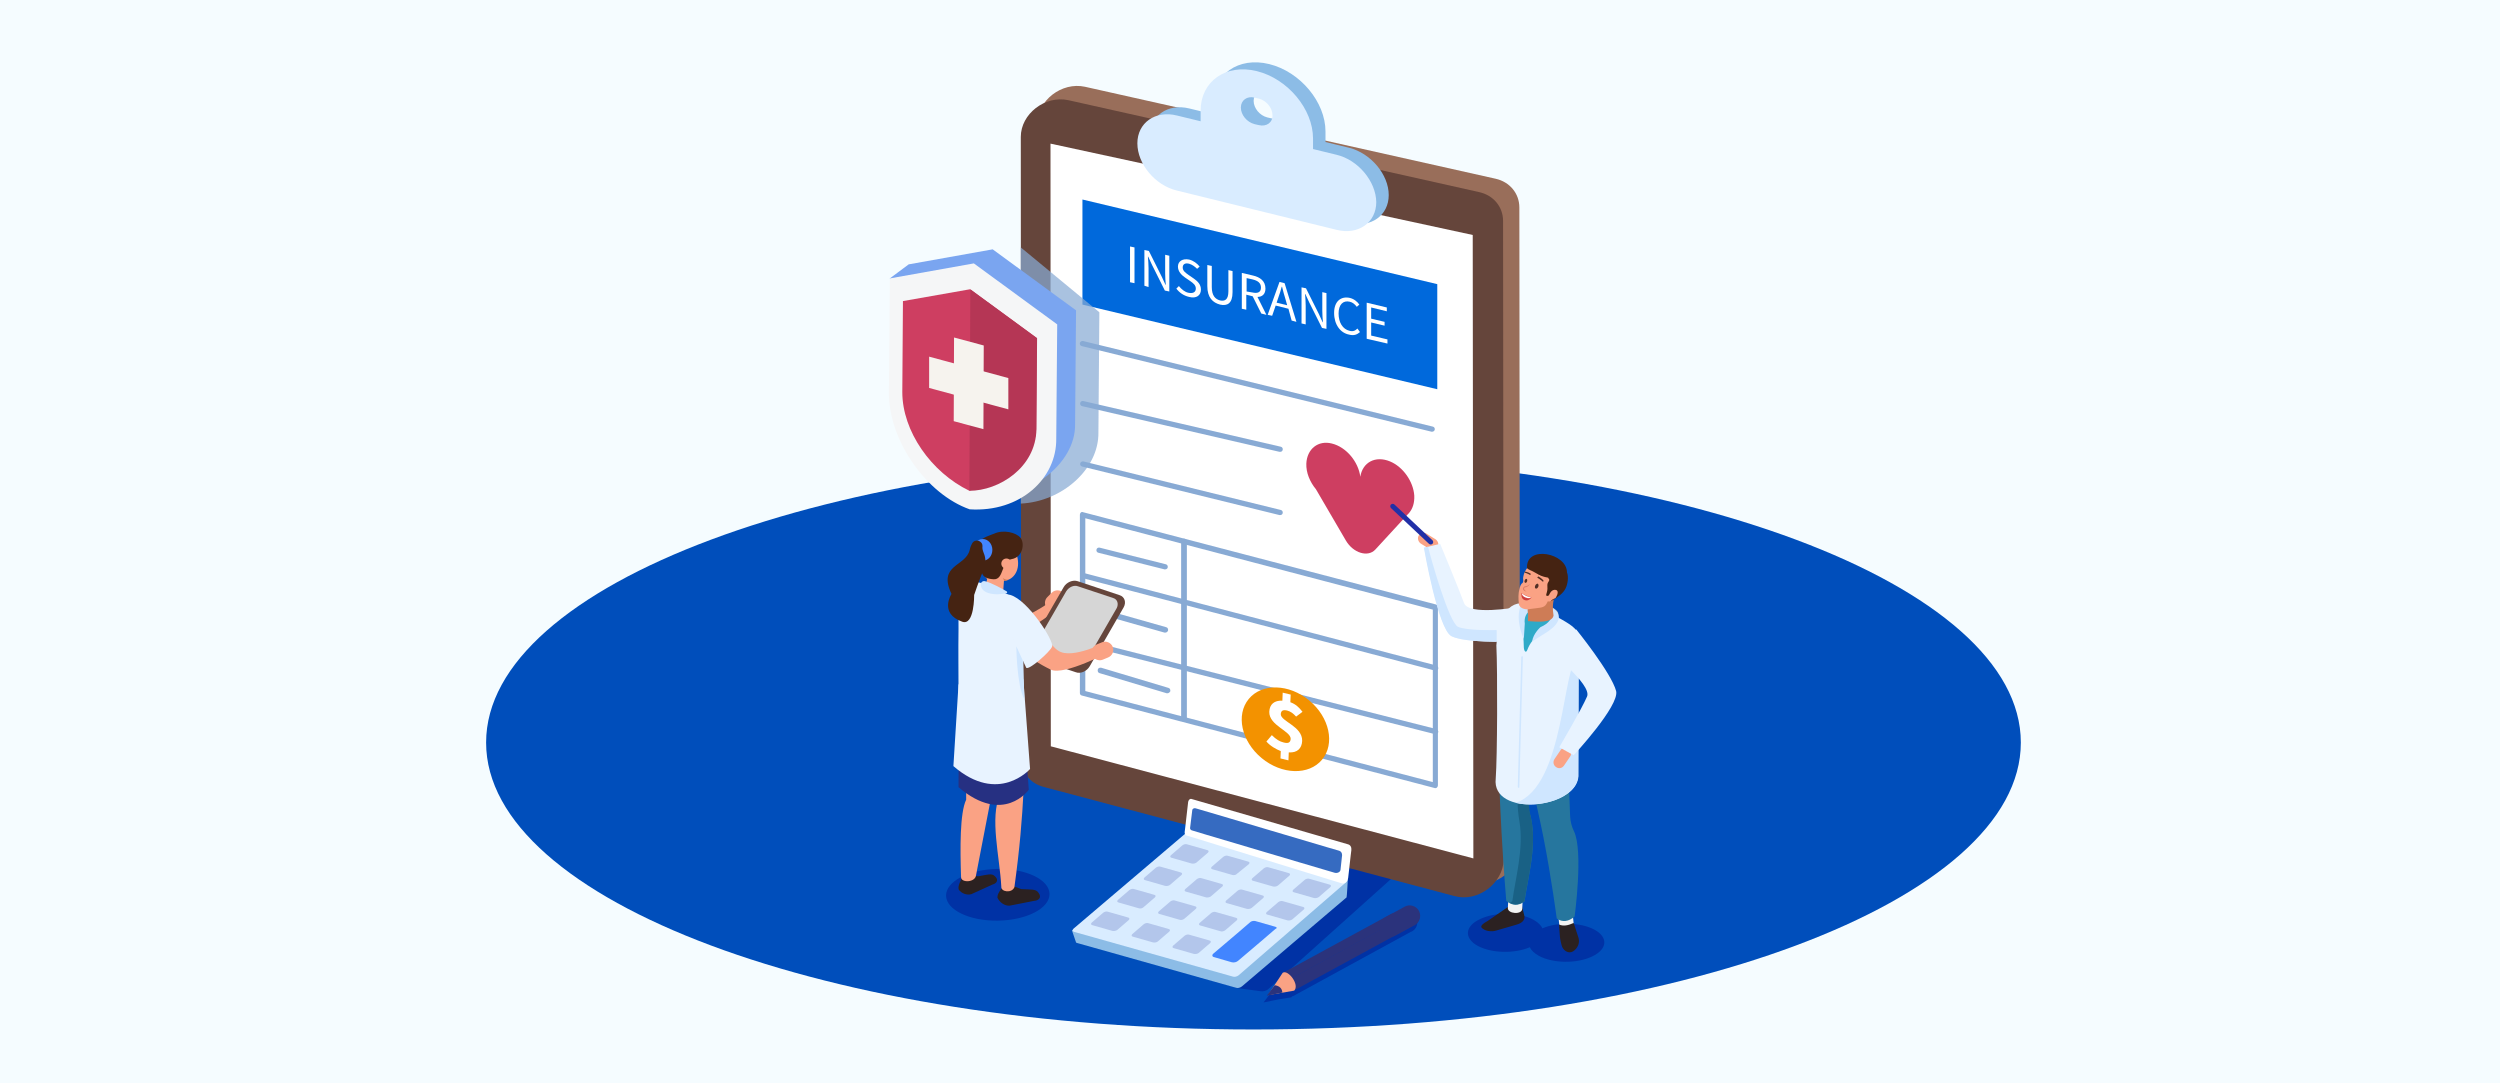 <?xml version="1.0" encoding="UTF-8"?> <svg xmlns="http://www.w3.org/2000/svg" width="360" height="156" viewBox="0 0 360 156" fill="none"><rect x="0" y="0" width="360" height="156" fill="#808080" stroke="none"/><g clip-path="url(#clip0_91_1143)"><rect width="360" height="156" fill="white"></rect><path d="M360 0H0V156H360V0Z" fill="#F5FCFF"></path><path d="M180.5 148.244C241.527 148.244 291 129.748 291 106.931C291 84.115 241.527 65.619 180.5 65.619C119.473 65.619 70 84.115 70 106.931C70 129.748 119.473 148.244 180.5 148.244Z" fill="#004EBB"></path></g><g clip-path="url(#clip1_91_1143)"><path d="M181.58 142.744L178.177 142.284L157.757 135.937C157.435 135.845 157.987 133.5 158.216 133.27L172.612 118.553C172.842 118.323 173.256 118.231 173.578 118.323L200.805 125.497C201.127 125.589 201.173 125.819 200.943 126.003L182.592 142.468C182.316 142.698 181.856 142.79 181.58 142.744Z" fill="#0032A5"></path><path d="M211.843 127.107L152.652 111.378C150.72 110.872 149.432 109.262 149.432 107.285L149.386 17.785C149.386 14.473 152.882 11.76 156.239 12.495L215.385 25.741C217.408 26.201 218.788 27.857 218.788 29.88L218.88 121.864C218.88 125.267 215.201 127.981 211.843 127.107Z" fill="#996E5A"></path><path d="M209.452 129.039L150.26 113.31C148.328 112.804 147.041 111.194 147.041 109.216L146.995 19.716C146.995 16.405 150.49 13.691 153.847 14.427L213.039 27.673C215.063 28.133 216.442 29.788 216.442 31.812L216.534 123.796C216.442 127.199 212.809 129.959 209.452 129.039Z" fill="#65453B"></path><path d="M212.165 123.612L151.317 107.469L151.271 20.682L212.073 33.836L212.165 123.612Z" fill="white"></path><path d="M194.274 21.28L190.871 20.452V18.934C190.871 14.703 187.237 10.334 182.776 9.23C178.315 8.126 174.682 10.702 174.682 14.933V16.451L171.278 15.623C168.151 14.841 165.575 16.681 165.575 19.624C165.575 22.614 168.151 25.695 171.278 26.431L194.274 32.088C197.402 32.87 199.977 31.03 199.977 28.087C199.977 25.143 197.402 22.062 194.274 21.28ZM183.098 17.049L182.5 16.911C181.396 16.635 180.523 15.577 180.523 14.519C180.523 13.461 181.442 12.817 182.5 13.093L183.098 13.231C184.202 13.507 185.076 14.565 185.076 15.623C185.122 16.681 184.202 17.325 183.098 17.049Z" fill="#8CBCE6"></path><path d="M192.48 22.292L189.077 21.464V19.946C189.077 15.715 185.443 11.345 180.982 10.242C176.521 9.138 172.888 11.713 172.888 15.945V17.462L169.484 16.635C166.357 15.853 163.781 17.692 163.781 20.636C163.781 23.625 166.357 26.707 169.484 27.443L192.48 33.1C195.608 33.882 198.183 32.042 198.183 29.098C198.137 26.109 195.562 23.027 192.48 22.292ZM181.258 18.014L180.66 17.876C179.556 17.6 178.683 16.543 178.683 15.485C178.683 14.427 179.602 13.783 180.66 14.059L181.258 14.197C182.362 14.473 183.236 15.531 183.236 16.589C183.282 17.646 182.362 18.29 181.258 18.014Z" fill="#D9ECFF"></path><path d="M206.968 56.05L155.871 43.862V28.73L206.968 40.918V56.05Z" fill="#0069DC"></path><path d="M206.738 113.493C206.692 113.493 206.692 113.493 206.646 113.493L155.779 100.156C155.595 100.11 155.503 99.972 155.503 99.788V74.124C155.503 73.987 155.549 73.894 155.641 73.802C155.733 73.71 155.871 73.71 155.963 73.757L206.784 87.048C206.968 87.094 207.06 87.232 207.06 87.416V113.08C207.06 113.218 207.014 113.31 206.922 113.402C206.876 113.447 206.784 113.493 206.738 113.493ZM156.285 99.512L206.324 112.62V87.784L156.285 74.63V99.512Z" fill="#88AAD4"></path><path d="M162.724 35.492L163.368 35.629V40.781L162.724 40.642V35.492Z" fill="white"></path><path d="M164.793 35.997L165.437 36.135L167.277 39.815L167.829 41.01H167.875C167.829 40.505 167.783 39.907 167.783 39.355V36.687L168.381 36.825V41.976L167.737 41.838L165.897 38.159L165.345 36.963H165.299C165.345 37.515 165.391 38.067 165.391 38.619V41.332L164.793 41.148V35.997Z" fill="white"></path><path d="M169.393 41.562L169.761 41.194C170.128 41.654 170.634 42.068 171.14 42.16C171.784 42.298 172.198 42.068 172.198 41.562C172.198 41.056 171.83 40.781 171.37 40.459L170.634 39.953C170.174 39.631 169.623 39.125 169.623 38.389C169.623 37.607 170.312 37.193 171.232 37.377C171.83 37.515 172.382 37.929 172.75 38.389L172.382 38.711C172.06 38.389 171.692 38.113 171.232 37.975C170.68 37.837 170.312 38.021 170.312 38.527C170.312 39.033 170.772 39.309 171.14 39.585L171.876 40.091C172.474 40.505 172.934 40.964 172.934 41.7C172.934 42.528 172.29 43.034 171.232 42.758C170.45 42.574 169.852 42.16 169.393 41.562Z" fill="white"></path><path d="M173.854 41.194V38.159L174.497 38.297V41.332C174.497 42.574 175.003 43.08 175.693 43.264C176.383 43.402 176.889 43.172 176.889 41.93V38.895L177.487 39.033V42.068C177.487 43.724 176.705 44.092 175.693 43.862C174.635 43.586 173.854 42.85 173.854 41.194Z" fill="white"></path><path d="M178.867 39.309L180.431 39.677C181.442 39.907 182.224 40.459 182.224 41.562C182.224 42.344 181.764 42.758 181.074 42.758L182.362 45.334L181.626 45.15L180.385 42.666L179.465 42.436V44.598L178.821 44.46V39.309H178.867ZM180.339 42.114C181.12 42.298 181.58 42.068 181.58 41.425C181.58 40.735 181.12 40.413 180.339 40.229L179.511 40.045V41.976L180.339 42.114Z" fill="white"></path><path d="M184.248 40.596L184.983 40.78L186.685 46.345L185.995 46.161L185.535 44.46L183.696 44L183.19 45.472L182.546 45.334L184.248 40.596ZM183.834 43.586L185.351 43.954L185.121 43.126C184.937 42.528 184.754 41.884 184.616 41.286H184.57C184.432 41.838 184.248 42.39 184.064 42.896L183.834 43.586Z" fill="white"></path><path d="M187.421 41.378L188.065 41.516L189.905 45.196L190.457 46.392H190.503C190.457 45.886 190.411 45.288 190.411 44.736V42.068L191.009 42.206V47.357L190.365 47.219L188.525 43.54L187.973 42.344H187.927C187.973 42.896 188.019 43.448 188.019 44V46.714L187.421 46.575V41.378Z" fill="white"></path><path d="M192.112 45.058C192.112 43.402 193.078 42.62 194.366 42.896C194.964 43.034 195.47 43.448 195.746 43.862L195.378 44.184C195.102 43.816 194.78 43.54 194.366 43.448C193.4 43.218 192.756 43.862 192.756 45.15C192.756 46.438 193.354 47.403 194.32 47.633C194.826 47.771 195.148 47.633 195.47 47.311L195.838 47.817C195.424 48.185 194.964 48.369 194.274 48.185C193.032 47.955 192.112 46.76 192.112 45.058Z" fill="white"></path><path d="M196.804 43.586L199.701 44.276V44.828L197.448 44.276V45.886L199.379 46.345V46.897L197.448 46.437V48.323L199.793 48.875V49.473L196.804 48.783V43.586Z" fill="white"></path><path d="M206.232 62.166C206.186 62.166 206.186 62.166 206.14 62.166L155.779 49.841C155.549 49.795 155.457 49.565 155.503 49.381C155.549 49.197 155.779 49.059 155.963 49.105L206.324 61.431C206.554 61.477 206.646 61.707 206.6 61.891C206.554 62.075 206.37 62.166 206.232 62.166Z" fill="#88AAD4"></path><path d="M206.738 96.569C206.692 96.569 206.692 96.569 206.646 96.569L155.825 83.231C155.641 83.185 155.503 82.955 155.549 82.771C155.595 82.587 155.825 82.449 156.009 82.495L206.83 95.833C207.014 95.879 207.152 96.109 207.106 96.293C207.06 96.477 206.876 96.569 206.738 96.569Z" fill="#88AAD4"></path><path d="M206.738 105.721C206.692 105.721 206.692 105.721 206.646 105.721L155.825 92.843C155.641 92.797 155.503 92.567 155.549 92.383C155.595 92.199 155.825 92.061 156.009 92.107L206.83 104.985C207.014 105.031 207.152 105.261 207.106 105.445C207.06 105.583 206.876 105.721 206.738 105.721Z" fill="#88AAD4"></path><path d="M184.34 65.064C184.294 65.064 184.294 65.064 184.248 65.064L155.825 58.487C155.595 58.441 155.503 58.211 155.549 58.027C155.595 57.797 155.825 57.706 156.009 57.752L184.432 64.328C184.662 64.374 184.754 64.604 184.708 64.788C184.662 64.972 184.524 65.064 184.34 65.064Z" fill="#88AAD4"></path><path d="M184.34 74.171C184.294 74.171 184.294 74.171 184.248 74.171L155.825 67.18C155.595 67.134 155.503 66.904 155.549 66.72C155.595 66.536 155.825 66.398 156.009 66.444L184.432 73.435C184.662 73.481 184.754 73.711 184.708 73.895C184.662 74.079 184.524 74.171 184.34 74.171Z" fill="#88AAD4"></path><path d="M170.496 103.835C170.266 103.835 170.083 103.651 170.083 103.421V77.988C170.083 77.758 170.266 77.574 170.496 77.574C170.726 77.574 170.91 77.758 170.91 77.988V103.467C170.91 103.697 170.726 103.835 170.496 103.835Z" fill="#88AAD4"></path><path d="M202.92 73.849C203.426 73.251 203.702 72.423 203.656 71.365C203.518 69.341 202.047 67.226 200.161 66.444C198.045 65.57 196.206 66.582 195.884 68.652C195.608 66.49 193.86 64.374 191.79 63.868C189.813 63.362 188.203 64.65 188.111 66.766C188.065 68.054 188.617 69.388 189.491 70.445L193.814 77.85C194.872 79.644 196.987 80.287 198.045 79.138L202.828 73.941C202.874 73.941 202.92 73.895 202.92 73.849Z" fill="#CE3E61"></path><path d="M167.783 81.989C167.737 81.989 167.737 81.989 167.691 81.989L158.17 79.597C157.94 79.552 157.848 79.322 157.894 79.138C157.94 78.908 158.17 78.816 158.354 78.862L167.875 81.253C168.104 81.299 168.196 81.529 168.15 81.713C168.15 81.851 167.967 81.989 167.783 81.989Z" fill="#88AAD4"></path><path d="M167.783 91.096C167.737 91.096 167.691 91.096 167.691 91.096L158.447 88.474C158.217 88.428 158.125 88.198 158.171 87.968C158.217 87.738 158.447 87.646 158.677 87.692L167.921 90.314C168.151 90.36 168.243 90.59 168.197 90.82C168.105 91.004 167.967 91.096 167.783 91.096Z" fill="#88AAD4"></path><path d="M168.105 99.834C168.059 99.834 168.013 99.834 168.013 99.834L158.354 96.936C158.124 96.89 158.032 96.66 158.078 96.43C158.124 96.201 158.354 96.109 158.584 96.155L168.243 99.052C168.473 99.098 168.565 99.328 168.519 99.558C168.427 99.696 168.289 99.834 168.105 99.834Z" fill="#88AAD4"></path><path d="M144.281 91.831C146.35 92.383 152.237 87.738 152.237 87.738L151.456 86.496C151.456 86.496 146.994 89.9 144.833 89.026C142.441 88.06 136.738 89.762 144.281 91.831Z" fill="#FAA284"></path><path d="M153.111 87.094L152.513 87.692C152.053 88.152 151.271 88.152 150.812 87.646C150.352 87.186 150.352 86.404 150.858 85.944L151.455 85.347C151.915 84.887 152.697 84.887 153.157 85.392C153.617 85.898 153.617 86.634 153.111 87.094Z" fill="#FAA284"></path><path d="M154.905 96.798L148.834 94.775C148.144 94.545 147.868 93.763 148.282 93.027L153.158 84.564C153.571 83.829 154.491 83.461 155.181 83.691L161.252 85.714C161.942 85.944 162.218 86.726 161.804 87.462L156.929 95.924C156.515 96.66 155.595 97.074 154.905 96.798Z" fill="#65453B"></path><path d="M154.951 95.511L149.846 93.809C149.248 93.625 149.064 92.935 149.386 92.337L153.526 85.162C153.893 84.565 154.629 84.197 155.227 84.427L160.332 86.128C160.93 86.312 161.114 87.002 160.792 87.6L156.653 94.775C156.285 95.373 155.549 95.695 154.951 95.511Z" fill="#D6D6D6"></path><path d="M143.748 132.574C147.862 132.501 151.168 130.775 151.131 128.718C151.095 126.661 147.73 125.052 143.616 125.125C139.502 125.198 136.197 126.925 136.233 128.982C136.27 131.039 139.634 132.647 143.748 132.574Z" fill="#0032A5"></path><path d="M139.084 125.957L140.878 126.187C142.165 125.957 142.809 125.727 143.223 126.141L143.361 126.279C143.775 126.693 143.591 127.199 142.901 127.383L139.866 128.763C139.176 128.947 138.44 128.625 138.072 128.119C138.072 128.119 137.842 127.797 138.348 126.785C138.578 126.141 138.532 126.095 139.084 125.957Z" fill="#2B2121"></path><path d="M140.556 126.003C140.464 127.107 138.394 127.153 138.394 126.325C138.256 122.186 138.21 117.081 139.13 115.149L139.084 100.432L145.891 98.408L140.556 126.003Z" fill="#FAA284"></path><path d="M145.247 127.337L147.041 128.027C148.42 128.119 149.156 127.981 149.524 128.533L149.616 128.671C149.984 129.223 149.616 129.683 148.88 129.728L145.385 130.418C144.649 130.464 143.913 129.912 143.637 129.269C143.637 129.269 143.499 128.855 144.235 127.935C144.649 127.383 144.603 127.337 145.247 127.337Z" fill="#2B2121"></path><path d="M146.075 127.751C145.707 128.671 144.143 128.441 144.189 127.705C143.959 123.336 142.487 117.771 144.005 114.413C144.005 114.413 142.073 105.997 141.062 102.042L147.408 101.628C147.546 106.411 147.592 109.354 147.408 113.632C147.178 118.047 146.856 122.048 146.075 127.751Z" fill="#FAA284"></path><path d="M147.224 101.03L148.144 113.724C148.144 113.724 144.511 118.875 138.026 113.356L138.072 101.766L147.224 101.03Z" fill="#263082"></path><path d="M147.362 97.81L148.328 110.734C148.328 110.734 143.775 115.931 137.29 110.32L138.026 98.546L147.362 97.81Z" fill="#E8F3FF"></path><path d="M143.471 84.031C144.529 83.894 145.192 82.272 144.951 80.408C144.71 78.544 143.657 77.144 142.599 77.28C141.541 77.417 140.878 79.039 141.119 80.903C141.36 82.767 142.413 84.168 143.471 84.031Z" fill="#E67C4E"></path><path d="M146.489 81.989C146.029 83.553 144.373 84.105 143.407 83.093C142.441 82.081 141.981 79.965 142.441 78.448C142.901 76.884 144.051 76.47 145.017 77.482C145.983 78.494 146.948 80.425 146.489 81.989Z" fill="#FAA284"></path><path d="M142.717 86.496L142.533 86.45C141.981 86.312 141.613 85.76 141.751 85.209L142.441 82.035C142.579 81.483 143.131 81.115 143.683 81.253L143.867 81.299C144.419 81.437 144.787 81.989 144.649 82.541L144.419 85.714C144.327 86.266 143.269 86.634 142.717 86.496Z" fill="#FAA284"></path><path d="M141.383 82.219C141.383 82.219 141.199 83.323 143.085 83.415C144.603 83.507 144.143 80.747 145.661 80.517C147.316 80.241 147.592 78.218 146.948 77.436C146.304 76.654 144.465 76.24 143.177 76.838C141.843 77.39 139.084 77.85 141.383 82.219Z" fill="#452312"></path><path d="M144.925 81.897C145.331 81.897 145.661 81.568 145.661 81.161C145.661 80.755 145.331 80.425 144.925 80.425C144.518 80.425 144.189 80.755 144.189 81.161C144.189 81.568 144.518 81.897 144.925 81.897Z" fill="#FAA284"></path><path d="M138.026 99.65C138.026 96.201 137.98 93.947 138.026 90.543C138.026 84.427 137.75 82.955 140.969 83.875L141.889 84.105C142.303 84.243 142.763 84.381 143.131 84.565C147.408 86.772 148.512 87.416 148.328 89.992C148.328 94.039 146.534 94.959 147.316 98.27C147.408 98.592 147.362 98.96 147.132 99.236C145.522 101.628 138.9 101.582 138.026 99.65Z" fill="#E8F3FF"></path><path d="M144.603 83.645L144.419 83.231C144.419 83.231 144.741 83.553 145.293 83.461C145.293 83.461 144.971 83.645 144.603 83.645Z" fill="#CE7C56"></path><path d="M141.521 80.747C142.283 80.747 142.901 80.047 142.901 79.184C142.901 78.32 142.283 77.62 141.521 77.62C140.759 77.62 140.142 78.32 140.142 79.184C140.142 80.047 140.759 80.747 141.521 80.747Z" fill="#4285FF"></path><path d="M141.475 78.678C141.521 77.85 140.418 77.528 140.004 78.218C139.866 78.448 139.728 78.77 139.636 79.184C139.084 81.621 134.991 81.253 137.014 85.53C137.014 85.53 135.175 88.336 138.578 89.532C140.326 90.13 140.28 85.668 140.28 85.668C140.28 85.668 140.97 83.599 141.659 81.989C141.981 81.253 141.981 80.379 141.659 79.644C141.521 79.275 141.429 79 141.475 78.678Z" fill="#452312"></path><path d="M141.843 83.691C141.475 83.599 141.153 83.921 141.245 84.289C141.291 84.703 141.567 85.162 142.303 85.392C143.315 85.714 144.419 85.53 144.925 85.438C145.063 85.392 145.063 85.254 144.971 85.162C144.327 84.794 142.901 83.967 141.843 83.691Z" fill="#CFE6FF"></path><path d="M145.522 89.394C145.522 89.394 144.281 93.027 151.317 96.43C153.249 97.35 159.872 93.809 159.872 93.809L159.366 92.429C159.366 92.429 154.353 95.005 152.421 93.717C150.168 92.383 148.926 86.036 145.522 89.394Z" fill="#FAA284"></path><path d="M145.109 90.452L147.776 96.155C148.144 96.569 151.226 93.855 151.502 93.119C151.824 92.337 148.052 86.404 145.477 85.668C143.361 85.07 143.591 88.014 145.109 90.452Z" fill="#E8F3FF"></path><path d="M159.55 94.683L158.769 95.005C158.171 95.235 157.481 94.913 157.251 94.315C157.021 93.717 157.343 93.027 157.941 92.797L158.723 92.475C159.32 92.245 160.01 92.567 160.24 93.165C160.47 93.763 160.148 94.453 159.55 94.683Z" fill="#FAA284"></path><path d="M147.362 95.281L146.351 93.073C146.351 93.073 146.397 98.684 147.5 100.708L147.362 95.281Z" fill="#CFE6FF"></path><path d="M204.3 77.114C204.07 77.482 204.208 77.988 204.576 78.264L205.91 79.092C206.278 79.322 206.783 79.184 207.013 78.816C207.243 78.448 207.105 77.942 206.737 77.666L205.404 76.838C205.082 76.608 204.576 76.746 204.3 77.114Z" fill="#FAA284"></path><path d="M218.282 87.462C218.282 87.462 211.521 88.658 210.831 86.864C210.187 85.071 207.382 78.31 207.382 78.31L205.082 78.862C205.082 78.862 207.106 90.59 209.037 91.602C210.969 92.613 217.132 92.383 217.132 92.383L218.282 87.462Z" fill="#E8F3FF"></path><path d="M229.595 133.868C227.618 132.81 224.352 132.718 222.099 133.684C221.915 133.224 221.455 132.81 220.811 132.442C218.787 131.338 215.338 131.292 213.13 132.35C210.923 133.362 210.785 135.11 212.808 136.213C214.786 137.271 218.051 137.363 220.305 136.397C220.489 136.857 220.949 137.271 221.593 137.639C223.616 138.743 227.066 138.789 229.273 137.731C231.481 136.673 231.619 134.972 229.595 133.868Z" fill="#0032A5"></path><path d="M222.789 87.186C222.789 87.186 224.399 87.646 224.399 88.474C224.399 89.302 224.261 90.084 224.261 90.084L218.833 88.934L219.385 86.68L222.789 87.186Z" fill="#C9C9C9"></path><path d="M214.28 132.58L217.27 130.51C217.73 130.373 218.282 130.327 218.88 130.51C219.156 130.602 219.202 130.373 219.202 130.648L219.478 131.752C219.707 132.488 219.156 132.948 218.282 133.178L215.43 134.006C214.832 134.19 214.004 134.098 213.591 133.776L213.453 133.684C212.993 133.362 213.637 132.948 214.28 132.58Z" fill="#2B2121"></path><path d="M219.201 130.878C219.155 131.752 217.086 131.614 217.132 130.74L217.27 127.981L219.339 128.119L219.201 130.878Z" fill="#F3F3F3"></path><path d="M219.523 129.821C218.649 130.464 217.776 130.464 216.902 129.729C216.902 129.729 215.43 112.528 215.936 103.697L222.513 101.674C221.685 107.101 219.891 115.977 219.891 115.977C221.777 120.438 220.075 125.957 219.523 129.821Z" fill="#26769E"></path><path d="M222.467 101.674L220.627 102.225C220.121 105.445 219.339 109.63 218.787 112.528C218.42 114.413 218.466 116.345 218.787 118.231C219.477 122.186 218.19 126.555 217.776 129.775C217.638 129.867 217.5 129.959 217.408 130.005C218.098 130.372 218.833 130.281 219.523 129.775C220.029 126.325 221.409 121.588 220.397 117.449C220.075 116.207 220.075 114.919 220.351 113.677C220.903 110.734 221.915 105.399 222.467 101.674Z" fill="#196185"></path><path d="M226.606 132.994C226.698 133.868 224.629 134.052 224.537 133.224L224.261 130.465L226.33 130.235L226.606 132.994Z" fill="#F3F3F3"></path><path d="M226.744 131.982C225.87 132.718 224.997 132.856 224.169 132.258C224.169 132.258 223.433 126.555 222.237 120.484C221.317 115.793 219.983 111.056 219.708 107.331L225.778 103.789C225.732 107.101 225.962 114.459 226.1 117.587C226.146 118.323 226.33 119.059 226.652 119.702C228.032 122.554 226.744 131.982 226.744 131.982Z" fill="#26769E"></path><path d="M215.384 112.114C215.614 109.078 215.66 96.752 215.476 92.935C215.844 87.692 217.96 85.898 221.133 87.324L222.467 87.784C226.284 90.222 228.308 90.222 227.296 94.407L227.25 111.792C226.928 116.529 214.74 117.679 215.384 112.114Z" fill="#E8F3FF"></path><path d="M227.342 94.407L227.296 111.792C227.066 114.919 221.731 116.483 218.236 115.609C225.411 113.31 224.951 95.327 227.342 94.407Z" fill="#CFE6FF"></path><path d="M224.076 88.704C224.076 88.704 224.168 90.13 222.007 91.188C220.903 91.739 220.259 92.705 219.937 93.579C219.753 94.085 219.477 93.809 219.431 93.257C219.385 91.877 219.385 91.463 219.155 90.406C218.833 88.704 219.707 86.312 219.799 86.312C219.937 86.266 224.076 88.704 224.076 88.704Z" fill="#2FAAC8"></path><path d="M221.317 87.416C221.317 87.416 219.293 87.876 219.569 89.808L219.431 92.015C219.431 92.015 218.098 89.348 219.017 87.094C219.937 84.795 221.317 87.416 221.317 87.416Z" fill="#CFE6FF"></path><path d="M223.202 87.324C223.202 87.324 224.444 89.164 221.823 90.314C221.823 90.314 220.765 91.234 220.627 92.383C220.627 92.383 221.547 91.785 222.053 91.463C222.559 91.141 226.422 89.118 223.202 87.324Z" fill="#CFE6FF"></path><path d="M224.491 133.132L224.629 134.88C224.629 135.11 224.859 136.168 224.951 136.351C225.227 136.903 225.641 137.133 226.054 137.133C226.606 137.179 227.664 136.214 227.296 135.018C226.974 134.006 226.606 132.902 226.606 132.902C225.824 133.27 225.135 133.408 224.491 133.132Z" fill="#2B2121"></path><path d="M205.634 78.724L205.036 78.862C205.036 78.862 207.06 90.59 208.991 91.601C210.279 92.291 213.545 92.383 215.522 92.429V90.728C215.522 90.728 211.383 90.865 209.957 90.268C208.669 89.67 206.094 80.609 205.634 78.724Z" fill="#CFE6FF"></path><path d="M206.278 77.804C206.416 77.942 206.416 78.172 206.278 78.31C206.14 78.448 205.91 78.448 205.772 78.31L200.299 73.159C200.161 73.021 200.161 72.791 200.299 72.653C200.437 72.515 200.667 72.515 200.805 72.653" fill="#2130A7"></path><path d="M218.696 113.448C218.65 113.448 218.558 113.402 218.558 113.31L219.064 94.591C219.064 94.545 219.11 94.499 219.202 94.499C219.247 94.499 219.339 94.545 219.293 94.637L218.788 113.356C218.788 113.402 218.742 113.448 218.696 113.448Z" fill="#CFE6FF"></path><path d="M224.077 110.458C224.445 110.734 224.951 110.642 225.227 110.228L226.1 108.94C226.376 108.572 226.238 108.067 225.871 107.791C225.503 107.515 224.997 107.607 224.721 108.021L223.847 109.308C223.571 109.722 223.709 110.228 224.077 110.458Z" fill="#FAA284"></path><path d="M222.789 93.487C222.789 93.487 229.273 98.546 228.538 100.294C227.802 102.041 224.536 107.606 224.536 107.606L226.606 108.756C226.606 108.756 233.229 101.628 232.723 99.512C232.033 96.89 226.974 90.635 226.974 90.635L222.789 93.487Z" fill="#E8F3FF"></path><path fill-rule="evenodd" clip-rule="evenodd" d="M220.03 88.336C220.03 88.198 219.984 88.106 219.984 87.968C219.938 87.6 220.075 86.91 220.075 86.082L223.295 85.76L223.985 85.623C223.525 86.68 223.571 87.738 223.709 88.658C223.479 89.762 221.225 89.532 220.03 89.44C219.984 89.118 220.075 88.704 220.03 88.336Z" fill="#CE7C56"></path><path fill-rule="evenodd" clip-rule="evenodd" d="M220.075 87.738C220.489 87.646 221.823 87.554 222.145 87.416C222.835 87.186 222.697 86.588 223.433 85.76C224.215 85.576 224.537 85.301 224.721 84.979C225.226 84.151 225.088 82.955 224.629 82.127C224.215 81.437 223.571 81.023 222.743 80.885C221.087 80.609 220.121 81.161 219.523 82.449C219.477 82.541 219.339 83.001 219.339 83.139C219.294 83.415 219.385 83.507 219.339 83.691C219.339 83.829 219.294 83.921 219.11 84.059C218.926 84.243 218.788 84.749 218.696 85.347C218.604 86.036 218.696 86.818 218.742 87.094C218.88 87.508 219.431 87.784 220.075 87.738Z" fill="#FAA284"></path><path fill-rule="evenodd" clip-rule="evenodd" d="M221.363 82.587C221.777 82.495 222.973 82.357 223.709 82.173C224.445 81.989 225.227 81.851 225.641 82.403C225.916 83.093 225.733 84.151 225.457 84.703C225.089 85.484 224.307 85.99 223.387 86.542C223.019 86.726 223.433 85.622 223.387 85.347C223.111 85.714 222.927 85.852 222.789 85.806C222.697 85.806 222.559 85.806 222.743 85.3C222.973 84.519 222.651 84.243 222.973 83.783C223.249 83.415 222.973 83.369 222.927 83.185C222.283 83.047 222.099 83.047 221.363 82.587Z" fill="#452312"></path><path fill-rule="evenodd" clip-rule="evenodd" d="M223.847 84.933C224.537 84.887 224.307 85.623 224.077 85.99C223.939 86.266 223.709 86.174 223.525 86.359C223.341 86.588 223.065 86.68 222.927 86.588C222.559 86.451 222.927 85.99 223.065 85.761C223.111 85.485 223.387 84.979 223.847 84.933Z" fill="#FAA284"></path><path fill-rule="evenodd" clip-rule="evenodd" d="M225.641 82.449C225.135 82.449 224.399 82.771 223.663 82.909C222.605 83.139 221.777 82.909 221.041 82.449C220.627 82.173 219.892 81.989 219.892 81.759C219.754 78.448 225.687 79.644 225.641 82.449Z" fill="#452312"></path><path d="M219.892 83.737C219.846 83.875 219.708 83.967 219.616 83.921C219.524 83.875 219.478 83.691 219.57 83.553C219.616 83.415 219.754 83.323 219.846 83.369C219.938 83.415 219.938 83.599 219.892 83.737Z" fill="#502F26"></path><path d="M221.501 84.519C221.409 84.703 221.272 84.795 221.134 84.749C220.996 84.703 220.996 84.473 221.088 84.289C221.18 84.105 221.363 84.013 221.455 84.059C221.547 84.151 221.593 84.335 221.501 84.519Z" fill="#502F26"></path><path d="M219.846 85.163C219.386 85.163 219.248 84.841 219.34 84.657C219.386 84.519 219.524 84.427 219.662 84.427C219.938 84.427 220.306 84.105 220.306 84.105C220.26 84.197 220.03 84.519 219.662 84.565C219.57 84.565 219.524 84.611 219.478 84.657C219.432 84.795 219.478 85.025 219.846 85.163Z" fill="#DB7C65"></path><path d="M219.523 82.449L219.569 82.311C219.615 82.311 220.029 82.357 220.443 82.633L220.351 82.817C220.029 82.587 219.523 82.449 219.523 82.449Z" fill="#502F26"></path><path d="M222.191 83.783C221.915 83.507 221.363 83.185 221.363 83.185L221.501 83.001C221.501 83.001 222.053 83.277 222.283 83.645L222.191 83.783Z" fill="#502F26"></path><path d="M220.535 86.037C220.535 86.037 219.754 85.853 219.11 85.393C219.11 85.393 218.926 86.174 219.524 86.404C220.076 86.634 220.489 86.128 220.535 86.037Z" fill="#CE3E3E"></path><path d="M219.662 86.036C219.202 85.852 219.156 85.576 219.156 85.439C219.616 85.806 220.076 85.944 220.49 86.036C220.398 86.128 220.076 86.22 219.662 86.036Z" fill="white"></path><g opacity="0.72"><path d="M146.995 72.515C152.928 72.239 158.263 67.548 158.171 62.259L158.309 44.966L146.995 35.629V72.515Z" fill="#88AAD4"></path></g><path d="M141.061 71.319C134.898 69.157 130.667 61.477 130.713 54.486L128.138 40.09L130.851 38.067L142.947 35.905L154.951 44.69L154.813 61.109C154.905 66.858 147.914 72.193 141.061 71.319Z" fill="#7AA5F0"></path><path d="M139.636 73.343C133.473 71.181 127.954 63.5 128 56.51L128.138 40.091L140.234 37.929L152.238 46.713L152.1 63.133C152.192 68.882 146.948 73.803 139.636 73.343Z" fill="#F5F6F7"></path><path d="M139.59 70.675C134.071 68.008 129.932 62.075 129.932 56.464L130.024 43.356L139.682 41.654L149.294 48.691L149.202 61.799C149.156 67.364 139.59 70.675 139.59 70.675Z" fill="#CE3E61"></path><path d="M139.59 70.675L139.728 41.654L149.34 48.691L149.248 61.799C149.156 67.364 143.821 70.675 139.59 70.675Z" fill="#B53655"></path><path d="M141.613 61.799L137.336 60.649L137.382 48.599L141.659 49.749L141.613 61.799Z" fill="#F6F3EE"></path><path d="M133.795 55.866V51.359L145.201 54.44V58.947L133.795 55.866Z" fill="#F6F3EE"></path><path d="M203.932 132.166C203.564 131.431 202.645 131.155 201.863 131.568C201.863 131.568 201.863 131.568 201.817 131.568L200.391 132.35C200.345 132.35 200.299 132.396 200.207 132.442C200.207 132.442 200.207 132.442 200.161 132.442L199.655 132.718L184.432 140.997C184.386 140.997 184.34 141.043 184.294 141.043L183.098 142.836L181.948 144.354L184.202 143.894L185.95 143.618C185.996 143.572 186.042 143.48 186.088 143.434L186.133 143.48L203.15 134.19C203.15 134.19 203.15 134.19 203.196 134.19C204.024 133.822 204.3 132.902 203.932 132.166Z" fill="#0032A5"></path><path d="M202.276 130.557C202.23 130.557 202.23 130.557 202.276 130.557L199.517 132.074C198.735 132.488 198.459 133.408 198.827 134.144C199.195 134.88 200.115 135.156 200.897 134.742L203.61 133.27C203.61 133.27 203.61 133.27 203.656 133.27C204.438 132.856 204.714 131.936 204.346 131.2C203.978 130.465 203.012 130.143 202.276 130.557Z" fill="#2B337C"></path><path d="M203.611 133.224L186.548 142.514L185.49 141.135L202.093 132.074C204.622 130.74 205.036 132.258 203.611 133.224Z" fill="#2B337C"></path><path d="M185.536 141.135C185.306 140.445 184.8 140.951 184.846 140.031L200.391 131.568C201.587 131.292 202.047 131.568 202.185 132.074L185.536 141.135Z" fill="#2B337C"></path><path d="M184.708 140.077L182.592 143.296L186.364 142.652C187.191 141.825 185.49 139.571 184.708 140.077Z" fill="#FAA284"></path><path d="M182.408 143.388L183.558 141.871C184.248 141.963 184.616 142.331 184.662 142.928L182.408 143.388Z" fill="#2B337C"></path><path d="M190.377 109.389C192.274 107.101 191.45 103.288 188.537 100.872C185.623 98.457 181.724 98.353 179.827 100.641C177.93 102.928 178.754 106.741 181.667 109.157C184.581 111.573 188.48 111.677 190.377 109.389Z" fill="#F39200"></path><path d="M184.432 108.158C183.742 107.883 182.914 107.423 182.362 106.779L183.144 105.859C183.742 106.457 184.248 106.779 184.846 106.917C185.536 107.101 185.812 106.917 185.858 106.411C185.904 105.261 182.73 104.479 182.776 102.501C182.822 101.398 183.512 100.846 184.662 100.892L184.708 99.742L185.858 100.018L185.812 101.122C186.594 101.398 187.099 101.904 187.559 102.501L186.64 103.191C186.226 102.731 185.858 102.455 185.352 102.317C184.754 102.18 184.478 102.317 184.432 102.823C184.386 103.881 187.559 104.571 187.513 106.687C187.467 107.745 186.824 108.434 185.582 108.342L185.536 109.492L184.386 109.216L184.432 108.158Z" fill="white"></path><path d="M191.284 127.061H191.192L171.83 121.588C171.6 121.496 171.232 121.588 171.002 121.772L157.342 133.408L154.353 133.96L154.951 135.708C154.997 135.754 155.043 135.8 155.135 135.8L177.993 142.238C178.223 142.33 178.591 142.238 178.821 142.054L193.906 129.223C193.952 129.177 194.09 126.601 194.09 126.601C194.09 126.279 191.284 127.061 191.284 127.061Z" fill="#8CBCE6"></path><path d="M170.68 120.07C170.634 120.116 170.588 120.116 170.542 120.162L154.583 133.73C154.399 133.914 154.399 134.098 154.675 134.19L177.533 140.629C177.763 140.721 178.131 140.629 178.361 140.445L193.814 127.061C193.906 126.969 194.044 126.785 194.044 126.785L170.68 120.07Z" fill="#D9ECFF"></path><path d="M171.6 124.348L168.702 123.52C168.472 123.474 168.472 123.29 168.61 123.152L170.266 121.726C170.45 121.588 170.726 121.496 170.956 121.588L173.853 122.416C174.083 122.462 174.083 122.646 173.945 122.784L172.29 124.21C172.106 124.348 171.83 124.394 171.6 124.348Z" fill="#B3C6EB"></path><path d="M177.487 126.003L174.589 125.175C174.36 125.129 174.36 124.946 174.497 124.808L176.153 123.382C176.337 123.244 176.613 123.152 176.843 123.244L179.741 124.072C179.971 124.118 179.971 124.302 179.833 124.44L178.131 125.819C177.993 126.003 177.671 126.049 177.487 126.003Z" fill="#B3C6EB"></path><path d="M183.328 127.659L180.43 126.831C180.2 126.785 180.2 126.601 180.338 126.463L181.994 125.038C182.178 124.9 182.454 124.808 182.684 124.9L185.581 125.727C185.811 125.773 185.811 125.957 185.673 126.095L184.018 127.521C183.834 127.659 183.558 127.705 183.328 127.659Z" fill="#B3C6EB"></path><path d="M189.215 129.315L186.317 128.487C186.088 128.441 186.088 128.257 186.226 128.119L187.881 126.693C188.065 126.555 188.341 126.463 188.571 126.555L191.469 127.383C191.699 127.429 191.699 127.613 191.561 127.751L189.905 129.177C189.721 129.315 189.399 129.361 189.215 129.315Z" fill="#B3C6EB"></path><path d="M167.783 127.567L164.885 126.739C164.655 126.693 164.655 126.509 164.793 126.371L166.449 124.946C166.633 124.808 166.909 124.716 167.139 124.808L170.036 125.635C170.266 125.681 170.266 125.865 170.128 126.003L168.473 127.429C168.289 127.567 168.013 127.613 167.783 127.567Z" fill="#B3C6EB"></path><path d="M173.67 129.223L170.772 128.395C170.542 128.349 170.542 128.165 170.68 128.027L172.336 126.601C172.52 126.463 172.796 126.371 173.026 126.463L175.923 127.291C176.153 127.337 176.153 127.521 176.015 127.659L174.359 129.085C174.175 129.223 173.854 129.269 173.67 129.223Z" fill="#B3C6EB"></path><path d="M179.557 130.878L176.659 130.05C176.429 130.004 176.429 129.821 176.567 129.683L178.223 128.257C178.407 128.119 178.683 128.027 178.913 128.119L181.81 128.947C182.04 128.993 182.04 129.177 181.902 129.315L180.247 130.74C180.063 130.878 179.741 130.924 179.557 130.878Z" fill="#B3C6EB"></path><path d="M185.398 132.534L182.5 131.706C182.27 131.66 182.27 131.476 182.408 131.338L184.064 129.913C184.248 129.775 184.524 129.683 184.754 129.775L187.651 130.602C187.881 130.648 187.881 130.832 187.743 130.97L186.087 132.396C185.904 132.534 185.628 132.58 185.398 132.534Z" fill="#B3C6EB"></path><path d="M163.965 130.787L161.068 129.959C160.838 129.913 160.838 129.729 160.976 129.591L162.632 128.165C162.816 128.027 163.092 127.935 163.322 128.027L166.219 128.855C166.449 128.901 166.449 129.085 166.311 129.223L164.655 130.649C164.517 130.787 164.195 130.879 163.965 130.787Z" fill="#B3C6EB"></path><path d="M169.852 132.442L166.955 131.614C166.725 131.568 166.725 131.384 166.863 131.246L168.518 129.821C168.702 129.683 168.978 129.591 169.208 129.683L172.106 130.51C172.336 130.556 172.336 130.74 172.198 130.878L170.542 132.304C170.358 132.442 170.082 132.534 169.852 132.442Z" fill="#B3C6EB"></path><path d="M175.739 134.098L172.842 133.27C172.612 133.224 172.612 133.04 172.75 132.902L174.406 131.476C174.59 131.338 174.866 131.246 175.096 131.338L177.993 132.166C178.223 132.212 178.223 132.396 178.085 132.534L176.429 133.96C176.245 134.098 175.923 134.19 175.739 134.098Z" fill="#B3C6EB"></path><path d="M160.194 134.052L157.296 133.224C157.067 133.178 157.067 132.994 157.205 132.856L158.86 131.43C159.044 131.292 159.32 131.2 159.55 131.292L162.448 132.12C162.678 132.166 162.678 132.35 162.54 132.488L160.884 133.914C160.7 134.052 160.378 134.098 160.194 134.052Z" fill="#B3C6EB"></path><path d="M166.035 135.708L163.137 134.88C162.907 134.834 162.907 134.65 163.045 134.512L164.701 133.086C164.885 132.948 165.161 132.856 165.391 132.948L168.288 133.776C168.518 133.822 168.518 134.006 168.38 134.144L166.725 135.57C166.587 135.708 166.265 135.754 166.035 135.708Z" fill="#B3C6EB"></path><path d="M171.922 137.363L169.025 136.535C168.795 136.489 168.795 136.305 168.933 136.167L170.588 134.742C170.772 134.604 171.048 134.512 171.278 134.604L174.176 135.432C174.406 135.478 174.406 135.661 174.268 135.799L172.612 137.225C172.428 137.363 172.152 137.409 171.922 137.363Z" fill="#B3C6EB"></path><path d="M183.65 133.454L180.752 132.626C180.522 132.58 180.246 132.626 180.062 132.764L178.407 134.19L174.727 137.317C174.497 137.501 174.543 137.777 174.819 137.823L177.349 138.559C177.671 138.651 178.085 138.559 178.315 138.329L181.994 135.202L183.65 133.776C183.926 133.684 183.88 133.5 183.65 133.454Z" fill="#4285FF"></path><path d="M194.136 121.588L171.6 115.057C171.37 114.965 171.14 115.195 171.094 115.471L170.68 119.104L170.588 119.84C170.588 120.07 170.68 120.254 170.818 120.3L172.934 120.944L187.973 125.589L193.216 127.199C193.63 127.337 194.044 126.969 194.136 126.417L194.504 123.152L194.596 122.416C194.642 122.002 194.458 121.68 194.136 121.588Z" fill="white"></path><path d="M192.848 122.508L191.101 122.002L177.303 117.909L172.152 116.391C171.968 116.345 171.738 116.437 171.692 116.621L171.37 119.242C171.37 119.38 171.462 119.518 171.6 119.564L173.578 120.162L187.375 124.255L192.204 125.681C192.572 125.773 192.986 125.589 193.032 125.267L193.262 123.152C193.262 122.83 193.124 122.6 192.848 122.508Z" fill="#366BC1"></path></g><defs><clipPath id="clip0_91_1143"><rect width="360" height="156" fill="white"></rect></clipPath><clipPath id="clip1_91_1143"><rect width="104.723" height="135.4" fill="white" transform="translate(128 9)"></rect></clipPath></defs></svg> 